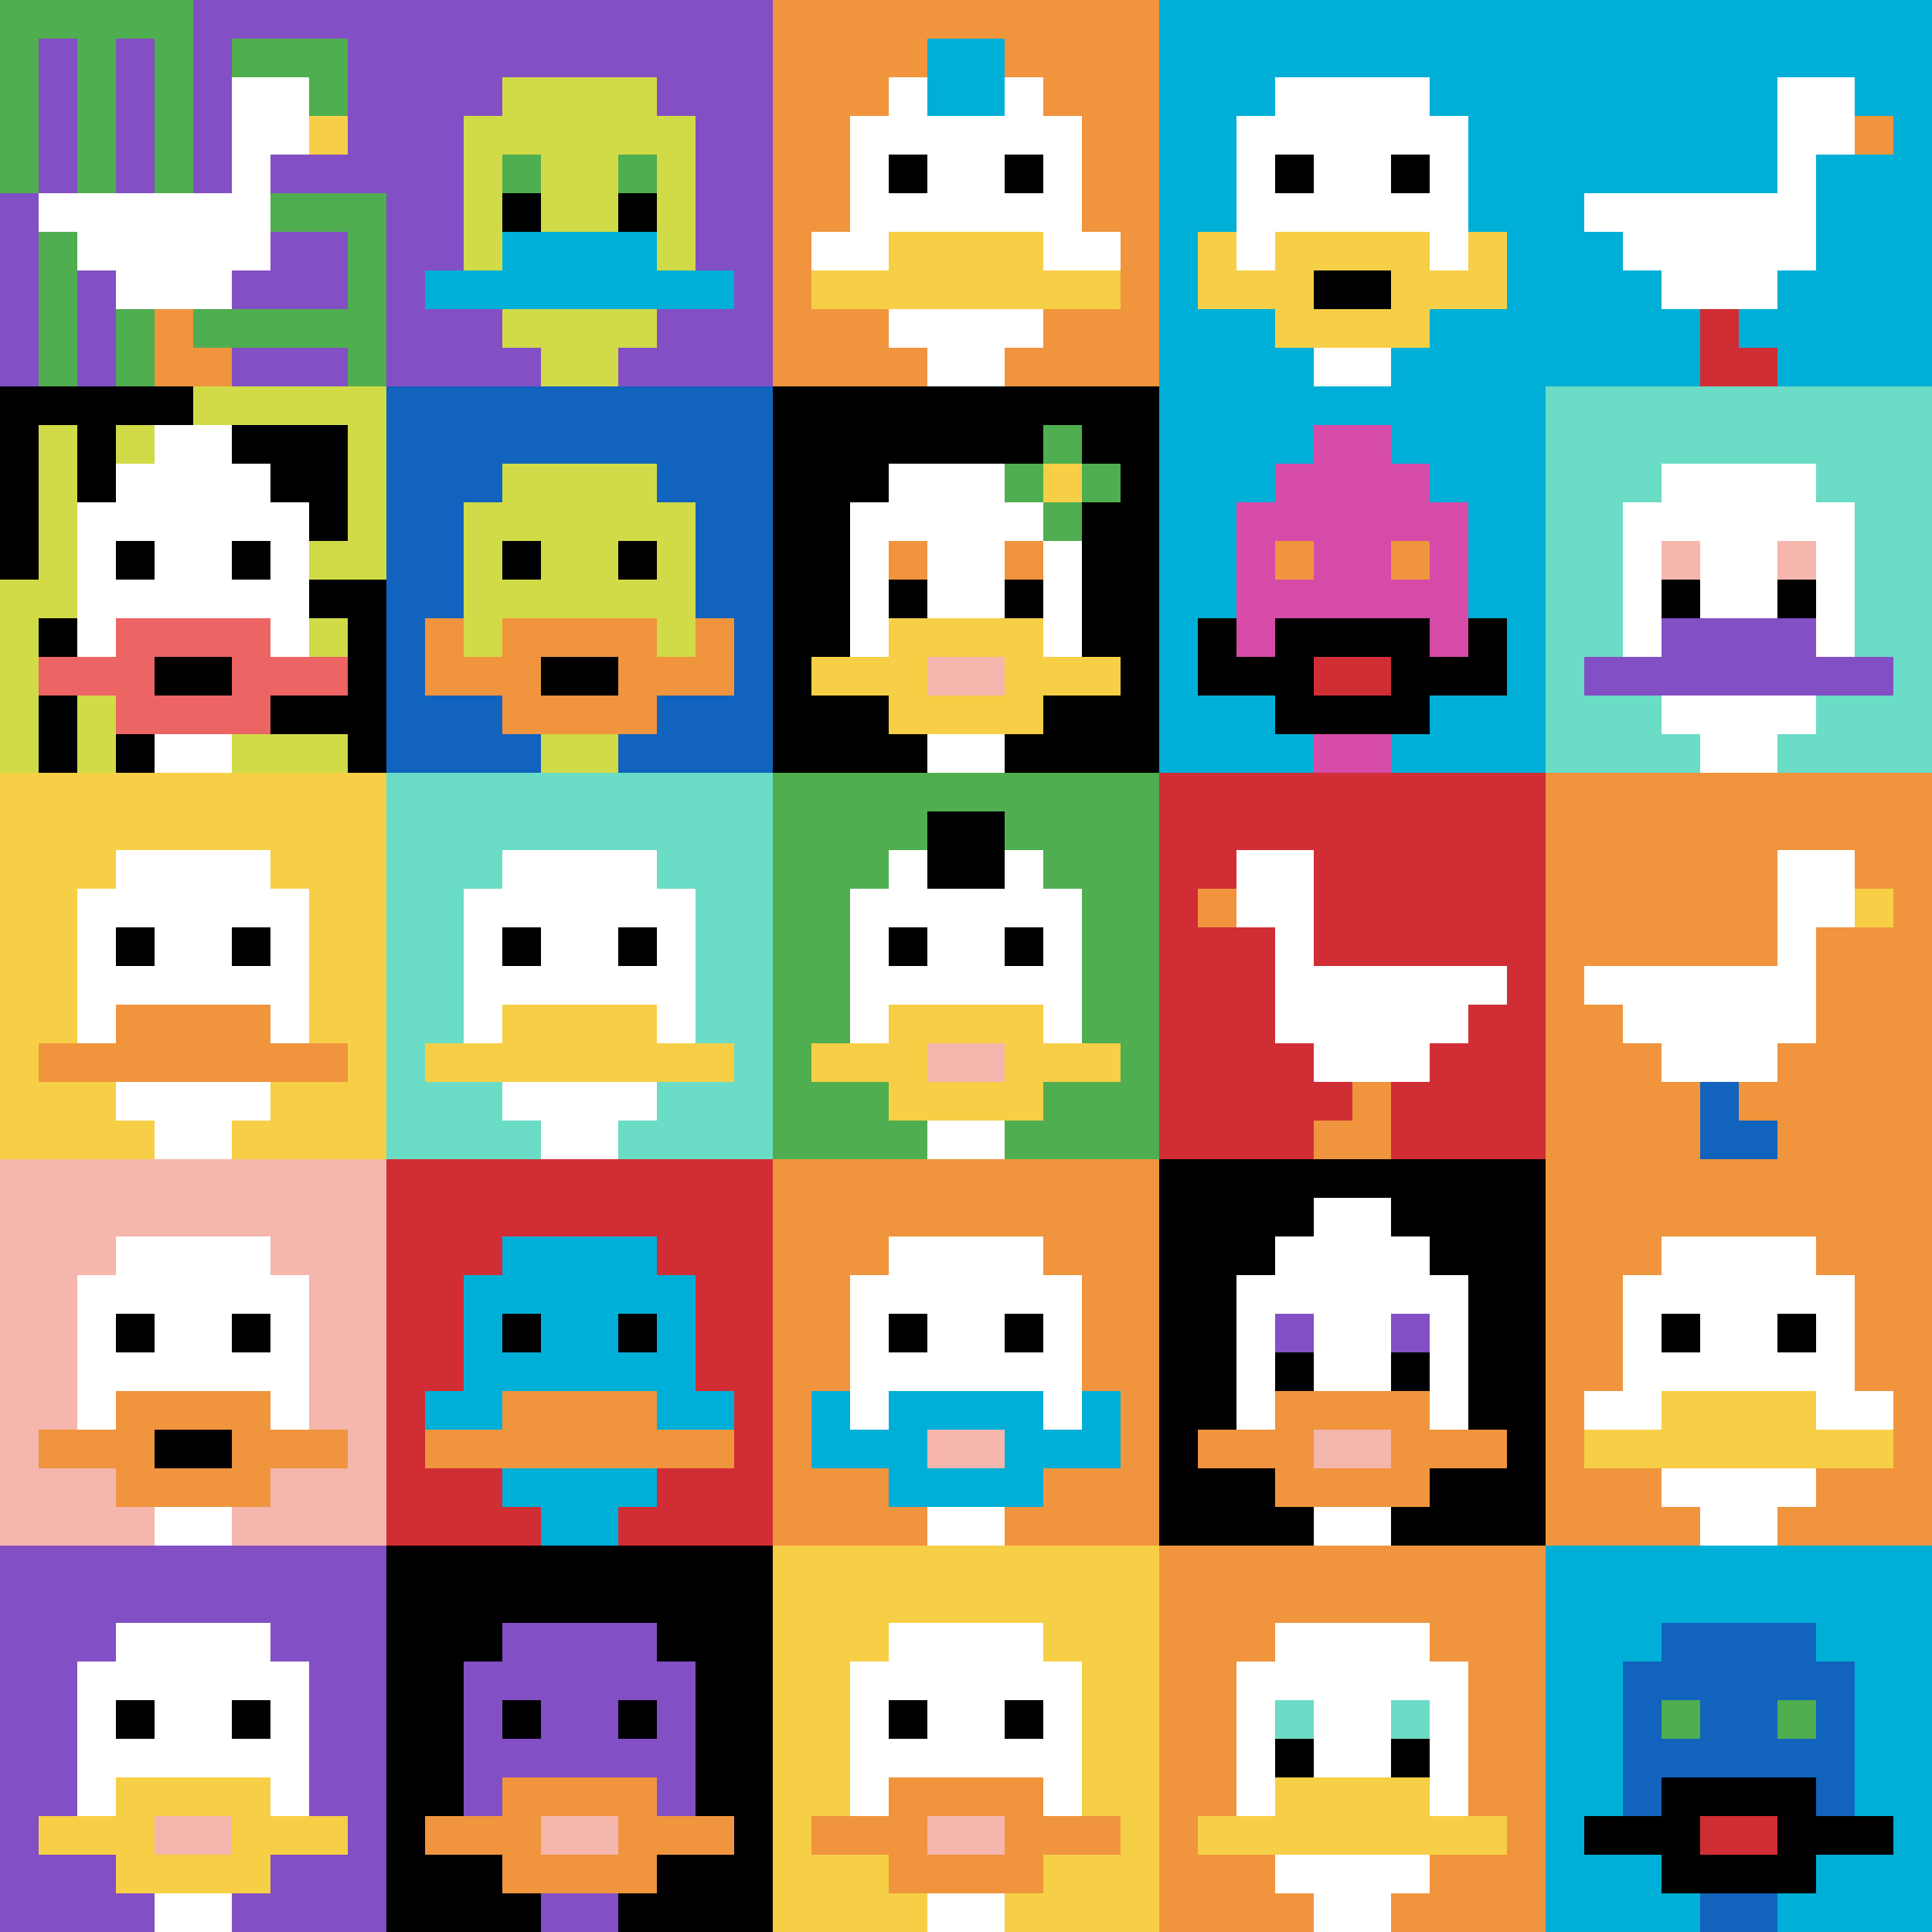 <svg xmlns="http://www.w3.org/2000/svg" version="1.1" width="699" height="699"><title>'goose-pfp-904930' by Dmitri Cherniak</title><desc>seed=904930
backgroundColor=#ffffff
padding=20
innerPadding=0
timeout=500
dimension=5
border=false
Save=function(){return n.handleSave()}
frame=133

Rendered at Wed Oct 04 2023 08:54:50 GMT+0800 (中国标准时间)
Generated in 1ms
</desc><defs></defs><rect width="100%" height="100%" fill="#ffffff"></rect><g><g id="0-0"><rect x="0" y="0" height="139.8" width="139.8" fill="#834FC4"></rect><g><rect id="0-0-0-0-5-1" x="0" y="0" width="69.9" height="13.98" fill="#4FAE4F"></rect><rect id="0-0-0-0-1-5" x="0" y="0" width="13.98" height="69.9" fill="#4FAE4F"></rect><rect id="0-0-2-0-1-5" x="27.96" y="0" width="13.98" height="69.9" fill="#4FAE4F"></rect><rect id="0-0-4-0-1-5" x="55.92" y="0" width="13.98" height="69.9" fill="#4FAE4F"></rect><rect id="0-0-6-1-3-3" x="83.88" y="13.98" width="41.94" height="41.94" fill="#4FAE4F"></rect><rect id="0-0-1-6-1-4" x="13.98" y="83.88" width="13.98" height="55.92" fill="#4FAE4F"></rect><rect id="0-0-3-6-1-4" x="41.94" y="83.88" width="13.98" height="55.92" fill="#4FAE4F"></rect><rect id="0-0-5-5-5-1" x="69.9" y="69.9" width="69.9" height="13.98" fill="#4FAE4F"></rect><rect id="0-0-5-8-5-1" x="69.9" y="111.84" width="69.9" height="13.98" fill="#4FAE4F"></rect><rect id="0-0-5-5-1-5" x="69.9" y="69.9" width="13.98" height="69.9" fill="#4FAE4F"></rect><rect id="0-0-9-5-1-5" x="125.82" y="69.9" width="13.98" height="69.9" fill="#4FAE4F"></rect></g><g><rect id="0-0-6-2-2-2" x="83.88" y="27.96" width="27.96" height="27.96" fill="#ffffff"></rect><rect id="0-0-6-2-1-4" x="83.88" y="27.96" width="13.98" height="55.92" fill="#ffffff"></rect><rect id="0-0-1-5-5-1" x="13.98" y="69.9" width="69.9" height="13.98" fill="#ffffff"></rect><rect id="0-0-2-5-5-2" x="27.96" y="69.9" width="69.9" height="27.96" fill="#ffffff"></rect><rect id="0-0-3-5-3-3" x="41.94" y="69.9" width="41.94" height="41.94" fill="#ffffff"></rect><rect id="0-0-8-3-1-1" x="111.84" y="41.94" width="13.98" height="13.98" fill="#F7CF46"></rect><rect id="0-0-4-8-1-2" x="55.92" y="111.84" width="13.98" height="27.96" fill="#F0943E"></rect><rect id="0-0-4-9-2-1" x="55.92" y="125.82" width="27.96" height="13.98" fill="#F0943E"></rect></g><rect x="0" y="0" stroke="white" stroke-width="0" height="139.8" width="139.8" fill="none"></rect></g><g id="1-0"><rect x="139.8" y="0" height="139.8" width="139.8" fill="#834FC4"></rect><g><rect id="139.8-0-3-2-4-7" x="181.74" y="27.96" width="55.92" height="97.86" fill="#D1DB47"></rect><rect id="139.8-0-2-3-6-5" x="167.76" y="41.94" width="83.88" height="69.9" fill="#D1DB47"></rect><rect id="139.8-0-4-8-2-2" x="195.72" y="111.84" width="27.96" height="27.96" fill="#D1DB47"></rect><rect id="139.8-0-1-7-8-1" x="153.78" y="97.86" width="111.84" height="13.98" fill="#00AFD7"></rect><rect id="139.8-0-3-6-4-2" x="181.74" y="83.88" width="55.92" height="27.96" fill="#00AFD7"></rect><rect id="139.8-0-3-4-1-1" x="181.74" y="55.92" width="13.98" height="13.98" fill="#4FAE4F"></rect><rect id="139.8-0-6-4-1-1" x="223.68" y="55.92" width="13.98" height="13.98" fill="#4FAE4F"></rect><rect id="139.8-0-3-5-1-1" x="181.74" y="69.9" width="13.98" height="13.98" fill="#000000"></rect><rect id="139.8-0-6-5-1-1" x="223.68" y="69.9" width="13.98" height="13.98" fill="#000000"></rect></g><rect x="139.8" y="0" stroke="white" stroke-width="0" height="139.8" width="139.8" fill="none"></rect></g><g id="2-0"><rect x="279.6" y="0" height="139.8" width="139.8" fill="#F0943E"></rect><g><rect id="279.6-0-3-2-4-7" x="321.54" y="27.96" width="55.92" height="97.86" fill="#ffffff"></rect><rect id="279.6-0-2-3-6-5" x="307.56" y="41.94" width="83.88" height="69.9" fill="#ffffff"></rect><rect id="279.6-0-4-8-2-2" x="335.52" y="111.84" width="27.96" height="27.96" fill="#ffffff"></rect><rect id="279.6-0-1-6-8-1" x="293.58" y="83.88" width="111.84" height="13.98" fill="#ffffff"></rect><rect id="279.6-0-1-7-8-1" x="293.58" y="97.86" width="111.84" height="13.98" fill="#F7CF46"></rect><rect id="279.6-0-3-6-4-2" x="321.54" y="83.88" width="55.92" height="27.96" fill="#F7CF46"></rect><rect id="279.6-0-3-4-1-1" x="321.54" y="55.92" width="13.98" height="13.98" fill="#000000"></rect><rect id="279.6-0-6-4-1-1" x="363.48" y="55.92" width="13.98" height="13.98" fill="#000000"></rect><rect id="279.6-0-4-1-2-2" x="335.52" y="13.98" width="27.96" height="27.96" fill="#00AFD7"></rect></g><rect x="279.6" y="0" stroke="white" stroke-width="0" height="139.8" width="139.8" fill="none"></rect></g><g id="3-0"><rect x="419.4" y="0" height="139.8" width="139.8" fill="#00AFD7"></rect><g><rect id="419.40000000000003-0-3-2-4-7" x="461.34" y="27.96" width="55.92" height="97.86" fill="#ffffff"></rect><rect id="419.40000000000003-0-2-3-6-5" x="447.36" y="41.94" width="83.88" height="69.9" fill="#ffffff"></rect><rect id="419.40000000000003-0-4-8-2-2" x="475.32" y="111.84" width="27.96" height="27.96" fill="#ffffff"></rect><rect id="419.40000000000003-0-1-6-8-1" x="433.38" y="83.88" width="111.84" height="13.98" fill="#ffffff"></rect><rect id="419.40000000000003-0-1-7-8-1" x="433.38" y="97.86" width="111.84" height="13.98" fill="#F7CF46"></rect><rect id="419.40000000000003-0-3-6-4-3" x="461.34" y="83.88" width="55.92" height="41.94" fill="#F7CF46"></rect><rect id="419.40000000000003-0-4-7-2-1" x="475.32" y="97.86" width="27.96" height="13.98" fill="#000000"></rect><rect id="419.40000000000003-0-1-6-1-2" x="433.38" y="83.88" width="13.98" height="27.96" fill="#F7CF46"></rect><rect id="419.40000000000003-0-8-6-1-2" x="531.24" y="83.88" width="13.98" height="27.96" fill="#F7CF46"></rect><rect id="419.40000000000003-0-3-4-1-1" x="461.34" y="55.92" width="13.98" height="13.98" fill="#000000"></rect><rect id="419.40000000000003-0-6-4-1-1" x="503.28" y="55.92" width="13.98" height="13.98" fill="#000000"></rect></g><rect x="419.4" y="0" stroke="white" stroke-width="0" height="139.8" width="139.8" fill="none"></rect></g><g id="4-0"><rect x="559.2" y="0" height="139.8" width="139.8" fill="#00AFD7"></rect><g><rect id="559.2-0-6-2-2-2" x="643.08" y="27.96" width="27.96" height="27.96" fill="#ffffff"></rect><rect id="559.2-0-6-2-1-4" x="643.08" y="27.96" width="13.98" height="55.92" fill="#ffffff"></rect><rect id="559.2-0-1-5-5-1" x="573.18" y="69.9" width="69.9" height="13.98" fill="#ffffff"></rect><rect id="559.2-0-2-5-5-2" x="587.16" y="69.9" width="69.9" height="27.96" fill="#ffffff"></rect><rect id="559.2-0-3-5-3-3" x="601.14" y="69.9" width="41.94" height="41.94" fill="#ffffff"></rect><rect id="559.2-0-8-3-1-1" x="671.04" y="41.94" width="13.98" height="13.98" fill="#F0943E"></rect><rect id="559.2-0-4-8-1-2" x="615.12" y="111.84" width="13.98" height="27.96" fill="#D12D35"></rect><rect id="559.2-0-4-9-2-1" x="615.12" y="125.82" width="27.96" height="13.98" fill="#D12D35"></rect></g><rect x="559.2" y="0" stroke="white" stroke-width="0" height="139.8" width="139.8" fill="none"></rect></g><g id="0-1"><rect x="0" y="139.8" height="139.8" width="139.8" fill="#D1DB47"></rect><g><rect id="0-139.8-0-0-5-1" x="0" y="139.8" width="69.9" height="13.98" fill="#000000"></rect><rect id="0-139.8-0-0-1-5" x="0" y="139.8" width="13.98" height="69.9" fill="#000000"></rect><rect id="0-139.8-2-0-1-5" x="27.96" y="139.8" width="13.98" height="69.9" fill="#000000"></rect><rect id="0-139.8-4-0-1-5" x="55.92" y="139.8" width="13.98" height="69.9" fill="#000000"></rect><rect id="0-139.8-6-1-3-3" x="83.88" y="153.78" width="41.94" height="41.94" fill="#000000"></rect><rect id="0-139.8-1-6-1-4" x="13.98" y="223.68" width="13.98" height="55.92" fill="#000000"></rect><rect id="0-139.8-3-6-1-4" x="41.94" y="223.68" width="13.98" height="55.92" fill="#000000"></rect><rect id="0-139.8-5-5-5-1" x="69.9" y="209.7" width="69.9" height="13.98" fill="#000000"></rect><rect id="0-139.8-5-8-5-1" x="69.9" y="251.64" width="69.9" height="13.98" fill="#000000"></rect><rect id="0-139.8-5-5-1-5" x="69.9" y="209.7" width="13.98" height="69.9" fill="#000000"></rect><rect id="0-139.8-9-5-1-5" x="125.82" y="209.7" width="13.98" height="69.9" fill="#000000"></rect></g><g><rect id="0-139.8-3-2-4-7" x="41.94" y="167.76" width="55.92" height="97.86" fill="#ffffff"></rect><rect id="0-139.8-2-3-6-5" x="27.96" y="181.74" width="83.88" height="69.9" fill="#ffffff"></rect><rect id="0-139.8-4-8-2-2" x="55.92" y="251.64" width="27.96" height="27.96" fill="#ffffff"></rect><rect id="0-139.8-1-7-8-1" x="13.98" y="237.66" width="111.84" height="13.98" fill="#EC6463"></rect><rect id="0-139.8-3-6-4-3" x="41.94" y="223.68" width="55.92" height="41.94" fill="#EC6463"></rect><rect id="0-139.8-4-7-2-1" x="55.92" y="237.66" width="27.96" height="13.98" fill="#000000"></rect><rect id="0-139.8-3-4-1-1" x="41.94" y="195.72" width="13.98" height="13.98" fill="#000000"></rect><rect id="0-139.8-6-4-1-1" x="83.88" y="195.72" width="13.98" height="13.98" fill="#000000"></rect><rect id="0-139.8-4-1-2-2" x="55.92" y="153.78" width="27.96" height="27.96" fill="#ffffff"></rect></g><rect x="0" y="139.8" stroke="white" stroke-width="0" height="139.8" width="139.8" fill="none"></rect></g><g id="1-1"><rect x="139.8" y="139.8" height="139.8" width="139.8" fill="#1263BD"></rect><g><rect id="139.8-139.8-3-2-4-7" x="181.74" y="167.76" width="55.92" height="97.86" fill="#D1DB47"></rect><rect id="139.8-139.8-2-3-6-5" x="167.76" y="181.74" width="83.88" height="69.9" fill="#D1DB47"></rect><rect id="139.8-139.8-4-8-2-2" x="195.72" y="251.64" width="27.96" height="27.96" fill="#D1DB47"></rect><rect id="139.8-139.8-1-7-8-1" x="153.78" y="237.66" width="111.84" height="13.98" fill="#F0943E"></rect><rect id="139.8-139.8-3-6-4-3" x="181.74" y="223.68" width="55.92" height="41.94" fill="#F0943E"></rect><rect id="139.8-139.8-4-7-2-1" x="195.72" y="237.66" width="27.96" height="13.98" fill="#000000"></rect><rect id="139.8-139.8-1-6-1-2" x="153.78" y="223.68" width="13.98" height="27.96" fill="#F0943E"></rect><rect id="139.8-139.8-8-6-1-2" x="251.64" y="223.68" width="13.98" height="27.96" fill="#F0943E"></rect><rect id="139.8-139.8-3-4-1-1" x="181.74" y="195.72" width="13.98" height="13.98" fill="#000000"></rect><rect id="139.8-139.8-6-4-1-1" x="223.68" y="195.72" width="13.98" height="13.98" fill="#000000"></rect></g><rect x="139.8" y="139.8" stroke="white" stroke-width="0" height="139.8" width="139.8" fill="none"></rect></g><g id="2-1"><rect x="279.6" y="139.8" height="139.8" width="139.8" fill="#000000"></rect><g><rect id="279.6-139.8-3-2-4-7" x="321.54" y="167.76" width="55.92" height="97.86" fill="#ffffff"></rect><rect id="279.6-139.8-2-3-6-5" x="307.56" y="181.74" width="83.88" height="69.9" fill="#ffffff"></rect><rect id="279.6-139.8-4-8-2-2" x="335.52" y="251.64" width="27.96" height="27.96" fill="#ffffff"></rect><rect id="279.6-139.8-1-7-8-1" x="293.58" y="237.66" width="111.84" height="13.98" fill="#F7CF46"></rect><rect id="279.6-139.8-3-6-4-3" x="321.54" y="223.68" width="55.92" height="41.94" fill="#F7CF46"></rect><rect id="279.6-139.8-4-7-2-1" x="335.52" y="237.66" width="27.96" height="13.98" fill="#F4B6AD"></rect><rect id="279.6-139.8-3-4-1-1" x="321.54" y="195.72" width="13.98" height="13.98" fill="#F0943E"></rect><rect id="279.6-139.8-6-4-1-1" x="363.48" y="195.72" width="13.98" height="13.98" fill="#F0943E"></rect><rect id="279.6-139.8-3-5-1-1" x="321.54" y="209.7" width="13.98" height="13.98" fill="#000000"></rect><rect id="279.6-139.8-6-5-1-1" x="363.48" y="209.7" width="13.98" height="13.98" fill="#000000"></rect><rect id="279.6-139.8-6-2-3-1" x="363.48" y="167.76" width="41.94" height="13.98" fill="#4FAE4F"></rect><rect id="279.6-139.8-7-1-1-3" x="377.46" y="153.78" width="13.98" height="41.94" fill="#4FAE4F"></rect><rect id="279.6-139.8-7-2-1-1" x="377.46" y="167.76" width="13.98" height="13.98" fill="#F7CF46"></rect></g><rect x="279.6" y="139.8" stroke="white" stroke-width="0" height="139.8" width="139.8" fill="none"></rect></g><g id="3-1"><rect x="419.4" y="139.8" height="139.8" width="139.8" fill="#00AFD7"></rect><g><rect id="419.40000000000003-139.8-3-2-4-7" x="461.34" y="167.76" width="55.92" height="97.86" fill="#D74BA8"></rect><rect id="419.40000000000003-139.8-2-3-6-5" x="447.36" y="181.74" width="83.88" height="69.9" fill="#D74BA8"></rect><rect id="419.40000000000003-139.8-4-8-2-2" x="475.32" y="251.64" width="27.96" height="27.96" fill="#D74BA8"></rect><rect id="419.40000000000003-139.8-1-6-8-1" x="433.38" y="223.68" width="111.84" height="13.98" fill="#D74BA8"></rect><rect id="419.40000000000003-139.8-1-7-8-1" x="433.38" y="237.66" width="111.84" height="13.98" fill="#000000"></rect><rect id="419.40000000000003-139.8-3-6-4-3" x="461.34" y="223.68" width="55.92" height="41.94" fill="#000000"></rect><rect id="419.40000000000003-139.8-4-7-2-1" x="475.32" y="237.66" width="27.96" height="13.98" fill="#D12D35"></rect><rect id="419.40000000000003-139.8-1-6-1-2" x="433.38" y="223.68" width="13.98" height="27.96" fill="#000000"></rect><rect id="419.40000000000003-139.8-8-6-1-2" x="531.24" y="223.68" width="13.98" height="27.96" fill="#000000"></rect><rect id="419.40000000000003-139.8-3-4-1-1" x="461.34" y="195.72" width="13.98" height="13.98" fill="#F0943E"></rect><rect id="419.40000000000003-139.8-6-4-1-1" x="503.28" y="195.72" width="13.98" height="13.98" fill="#F0943E"></rect><rect id="419.40000000000003-139.8-4-1-2-2" x="475.32" y="153.78" width="27.96" height="27.96" fill="#D74BA8"></rect></g><rect x="419.4" y="139.8" stroke="white" stroke-width="0" height="139.8" width="139.8" fill="none"></rect></g><g id="4-1"><rect x="559.2" y="139.8" height="139.8" width="139.8" fill="#6BDCC5"></rect><g><rect id="559.2-139.8-3-2-4-7" x="601.14" y="167.76" width="55.92" height="97.86" fill="#ffffff"></rect><rect id="559.2-139.8-2-3-6-5" x="587.16" y="181.74" width="83.88" height="69.9" fill="#ffffff"></rect><rect id="559.2-139.8-4-8-2-2" x="615.12" y="251.64" width="27.96" height="27.96" fill="#ffffff"></rect><rect id="559.2-139.8-1-7-8-1" x="573.18" y="237.66" width="111.84" height="13.98" fill="#834FC4"></rect><rect id="559.2-139.8-3-6-4-2" x="601.14" y="223.68" width="55.92" height="27.96" fill="#834FC4"></rect><rect id="559.2-139.8-3-4-1-1" x="601.14" y="195.72" width="13.98" height="13.98" fill="#F4B6AD"></rect><rect id="559.2-139.8-6-4-1-1" x="643.08" y="195.72" width="13.98" height="13.98" fill="#F4B6AD"></rect><rect id="559.2-139.8-3-5-1-1" x="601.14" y="209.7" width="13.98" height="13.98" fill="#000000"></rect><rect id="559.2-139.8-6-5-1-1" x="643.08" y="209.7" width="13.98" height="13.98" fill="#000000"></rect></g><rect x="559.2" y="139.8" stroke="white" stroke-width="0" height="139.8" width="139.8" fill="none"></rect></g><g id="0-2"><rect x="0" y="279.6" height="139.8" width="139.8" fill="#F7CF46"></rect><g><rect id="0-279.6-3-2-4-7" x="41.94" y="307.56" width="55.92" height="97.86" fill="#ffffff"></rect><rect id="0-279.6-2-3-6-5" x="27.96" y="321.54" width="83.88" height="69.9" fill="#ffffff"></rect><rect id="0-279.6-4-8-2-2" x="55.92" y="391.44" width="27.96" height="27.96" fill="#ffffff"></rect><rect id="0-279.6-1-7-8-1" x="13.98" y="377.46" width="111.84" height="13.98" fill="#F0943E"></rect><rect id="0-279.6-3-6-4-2" x="41.94" y="363.48" width="55.92" height="27.96" fill="#F0943E"></rect><rect id="0-279.6-3-4-1-1" x="41.94" y="335.52" width="13.98" height="13.98" fill="#000000"></rect><rect id="0-279.6-6-4-1-1" x="83.88" y="335.52" width="13.98" height="13.98" fill="#000000"></rect></g><rect x="0" y="279.6" stroke="white" stroke-width="0" height="139.8" width="139.8" fill="none"></rect></g><g id="1-2"><rect x="139.8" y="279.6" height="139.8" width="139.8" fill="#6BDCC5"></rect><g><rect id="139.8-279.6-3-2-4-7" x="181.74" y="307.56" width="55.92" height="97.86" fill="#ffffff"></rect><rect id="139.8-279.6-2-3-6-5" x="167.76" y="321.54" width="83.88" height="69.9" fill="#ffffff"></rect><rect id="139.8-279.6-4-8-2-2" x="195.72" y="391.44" width="27.96" height="27.96" fill="#ffffff"></rect><rect id="139.8-279.6-1-7-8-1" x="153.78" y="377.46" width="111.84" height="13.98" fill="#F7CF46"></rect><rect id="139.8-279.6-3-6-4-2" x="181.74" y="363.48" width="55.92" height="27.96" fill="#F7CF46"></rect><rect id="139.8-279.6-3-4-1-1" x="181.74" y="335.52" width="13.98" height="13.98" fill="#000000"></rect><rect id="139.8-279.6-6-4-1-1" x="223.68" y="335.52" width="13.98" height="13.98" fill="#000000"></rect></g><rect x="139.8" y="279.6" stroke="white" stroke-width="0" height="139.8" width="139.8" fill="none"></rect></g><g id="2-2"><rect x="279.6" y="279.6" height="139.8" width="139.8" fill="#4FAE4F"></rect><g><rect id="279.6-279.6-3-2-4-7" x="321.54" y="307.56" width="55.92" height="97.86" fill="#ffffff"></rect><rect id="279.6-279.6-2-3-6-5" x="307.56" y="321.54" width="83.88" height="69.9" fill="#ffffff"></rect><rect id="279.6-279.6-4-8-2-2" x="335.52" y="391.44" width="27.96" height="27.96" fill="#ffffff"></rect><rect id="279.6-279.6-1-7-8-1" x="293.58" y="377.46" width="111.84" height="13.98" fill="#F7CF46"></rect><rect id="279.6-279.6-3-6-4-3" x="321.54" y="363.48" width="55.92" height="41.94" fill="#F7CF46"></rect><rect id="279.6-279.6-4-7-2-1" x="335.52" y="377.46" width="27.96" height="13.98" fill="#F4B6AD"></rect><rect id="279.6-279.6-3-4-1-1" x="321.54" y="335.52" width="13.98" height="13.98" fill="#000000"></rect><rect id="279.6-279.6-6-4-1-1" x="363.48" y="335.52" width="13.98" height="13.98" fill="#000000"></rect><rect id="279.6-279.6-4-1-2-2" x="335.52" y="293.58" width="27.96" height="27.96" fill="#000000"></rect></g><rect x="279.6" y="279.6" stroke="white" stroke-width="0" height="139.8" width="139.8" fill="none"></rect></g><g id="3-2"><rect x="419.4" y="279.6" height="139.8" width="139.8" fill="#D12D35"></rect><g><rect id="419.40000000000003-279.6-2-2-2-2" x="447.36" y="307.56" width="27.96" height="27.96" fill="#ffffff"></rect><rect id="419.40000000000003-279.6-3-2-1-4" x="461.34" y="307.56" width="13.98" height="55.92" fill="#ffffff"></rect><rect id="419.40000000000003-279.6-4-5-5-1" x="475.32" y="349.5" width="69.9" height="13.98" fill="#ffffff"></rect><rect id="419.40000000000003-279.6-3-5-5-2" x="461.34" y="349.5" width="69.9" height="27.96" fill="#ffffff"></rect><rect id="419.40000000000003-279.6-4-5-3-3" x="475.32" y="349.5" width="41.94" height="41.94" fill="#ffffff"></rect><rect id="419.40000000000003-279.6-1-3-1-1" x="433.38" y="321.54" width="13.98" height="13.98" fill="#F0943E"></rect><rect id="419.40000000000003-279.6-5-8-1-2" x="489.3" y="391.44" width="13.98" height="27.96" fill="#F0943E"></rect><rect id="419.40000000000003-279.6-4-9-2-1" x="475.32" y="405.42" width="27.96" height="13.98" fill="#F0943E"></rect></g><rect x="419.4" y="279.6" stroke="white" stroke-width="0" height="139.8" width="139.8" fill="none"></rect></g><g id="4-2"><rect x="559.2" y="279.6" height="139.8" width="139.8" fill="#F0943E"></rect><g><rect id="559.2-279.6-6-2-2-2" x="643.08" y="307.56" width="27.96" height="27.96" fill="#ffffff"></rect><rect id="559.2-279.6-6-2-1-4" x="643.08" y="307.56" width="13.98" height="55.92" fill="#ffffff"></rect><rect id="559.2-279.6-1-5-5-1" x="573.18" y="349.5" width="69.9" height="13.98" fill="#ffffff"></rect><rect id="559.2-279.6-2-5-5-2" x="587.16" y="349.5" width="69.9" height="27.96" fill="#ffffff"></rect><rect id="559.2-279.6-3-5-3-3" x="601.14" y="349.5" width="41.94" height="41.94" fill="#ffffff"></rect><rect id="559.2-279.6-8-3-1-1" x="671.04" y="321.54" width="13.98" height="13.98" fill="#F7CF46"></rect><rect id="559.2-279.6-4-8-1-2" x="615.12" y="391.44" width="13.98" height="27.96" fill="#1263BD"></rect><rect id="559.2-279.6-4-9-2-1" x="615.12" y="405.42" width="27.96" height="13.98" fill="#1263BD"></rect></g><rect x="559.2" y="279.6" stroke="white" stroke-width="0" height="139.8" width="139.8" fill="none"></rect></g><g id="0-3"><rect x="0" y="419.4" height="139.8" width="139.8" fill="#F4B6AD"></rect><g><rect id="0-419.40000000000003-3-2-4-7" x="41.94" y="447.36" width="55.92" height="97.86" fill="#ffffff"></rect><rect id="0-419.40000000000003-2-3-6-5" x="27.96" y="461.34" width="83.88" height="69.9" fill="#ffffff"></rect><rect id="0-419.40000000000003-4-8-2-2" x="55.92" y="531.24" width="27.96" height="27.96" fill="#ffffff"></rect><rect id="0-419.40000000000003-1-7-8-1" x="13.98" y="517.26" width="111.84" height="13.98" fill="#F0943E"></rect><rect id="0-419.40000000000003-3-6-4-3" x="41.94" y="503.28" width="55.92" height="41.94" fill="#F0943E"></rect><rect id="0-419.40000000000003-4-7-2-1" x="55.92" y="517.26" width="27.96" height="13.98" fill="#000000"></rect><rect id="0-419.40000000000003-3-4-1-1" x="41.94" y="475.32" width="13.98" height="13.98" fill="#000000"></rect><rect id="0-419.40000000000003-6-4-1-1" x="83.88" y="475.32" width="13.98" height="13.98" fill="#000000"></rect></g><rect x="0" y="419.4" stroke="white" stroke-width="0" height="139.8" width="139.8" fill="none"></rect></g><g id="1-3"><rect x="139.8" y="419.4" height="139.8" width="139.8" fill="#D12D35"></rect><g><rect id="139.8-419.40000000000003-3-2-4-7" x="181.74" y="447.36" width="55.92" height="97.86" fill="#00AFD7"></rect><rect id="139.8-419.40000000000003-2-3-6-5" x="167.76" y="461.34" width="83.88" height="69.9" fill="#00AFD7"></rect><rect id="139.8-419.40000000000003-4-8-2-2" x="195.72" y="531.24" width="27.96" height="27.96" fill="#00AFD7"></rect><rect id="139.8-419.40000000000003-1-6-8-1" x="153.78" y="503.28" width="111.84" height="13.98" fill="#00AFD7"></rect><rect id="139.8-419.40000000000003-1-7-8-1" x="153.78" y="517.26" width="111.84" height="13.98" fill="#F0943E"></rect><rect id="139.8-419.40000000000003-3-6-4-2" x="181.74" y="503.28" width="55.92" height="27.96" fill="#F0943E"></rect><rect id="139.8-419.40000000000003-3-4-1-1" x="181.74" y="475.32" width="13.98" height="13.98" fill="#000000"></rect><rect id="139.8-419.40000000000003-6-4-1-1" x="223.68" y="475.32" width="13.98" height="13.98" fill="#000000"></rect></g><rect x="139.8" y="419.4" stroke="white" stroke-width="0" height="139.8" width="139.8" fill="none"></rect></g><g id="2-3"><rect x="279.6" y="419.4" height="139.8" width="139.8" fill="#F0943E"></rect><g><rect id="279.6-419.40000000000003-3-2-4-7" x="321.54" y="447.36" width="55.92" height="97.86" fill="#ffffff"></rect><rect id="279.6-419.40000000000003-2-3-6-5" x="307.56" y="461.34" width="83.88" height="69.9" fill="#ffffff"></rect><rect id="279.6-419.40000000000003-4-8-2-2" x="335.52" y="531.24" width="27.96" height="27.96" fill="#ffffff"></rect><rect id="279.6-419.40000000000003-1-6-8-1" x="293.58" y="503.28" width="111.84" height="13.98" fill="#ffffff"></rect><rect id="279.6-419.40000000000003-1-7-8-1" x="293.58" y="517.26" width="111.84" height="13.98" fill="#00AFD7"></rect><rect id="279.6-419.40000000000003-3-6-4-3" x="321.54" y="503.28" width="55.92" height="41.94" fill="#00AFD7"></rect><rect id="279.6-419.40000000000003-4-7-2-1" x="335.52" y="517.26" width="27.96" height="13.98" fill="#F4B6AD"></rect><rect id="279.6-419.40000000000003-1-6-1-2" x="293.58" y="503.28" width="13.98" height="27.96" fill="#00AFD7"></rect><rect id="279.6-419.40000000000003-8-6-1-2" x="391.44" y="503.28" width="13.98" height="27.96" fill="#00AFD7"></rect><rect id="279.6-419.40000000000003-3-4-1-1" x="321.54" y="475.32" width="13.98" height="13.98" fill="#000000"></rect><rect id="279.6-419.40000000000003-6-4-1-1" x="363.48" y="475.32" width="13.98" height="13.98" fill="#000000"></rect></g><rect x="279.6" y="419.4" stroke="white" stroke-width="0" height="139.8" width="139.8" fill="none"></rect></g><g id="3-3"><rect x="419.4" y="419.4" height="139.8" width="139.8" fill="#000000"></rect><g><rect id="419.40000000000003-419.40000000000003-3-2-4-7" x="461.34" y="447.36" width="55.92" height="97.86" fill="#ffffff"></rect><rect id="419.40000000000003-419.40000000000003-2-3-6-5" x="447.36" y="461.34" width="83.88" height="69.9" fill="#ffffff"></rect><rect id="419.40000000000003-419.40000000000003-4-8-2-2" x="475.32" y="531.24" width="27.96" height="27.96" fill="#ffffff"></rect><rect id="419.40000000000003-419.40000000000003-1-7-8-1" x="433.38" y="517.26" width="111.84" height="13.98" fill="#F0943E"></rect><rect id="419.40000000000003-419.40000000000003-3-6-4-3" x="461.34" y="503.28" width="55.92" height="41.94" fill="#F0943E"></rect><rect id="419.40000000000003-419.40000000000003-4-7-2-1" x="475.32" y="517.26" width="27.96" height="13.98" fill="#F4B6AD"></rect><rect id="419.40000000000003-419.40000000000003-3-4-1-1" x="461.34" y="475.32" width="13.98" height="13.98" fill="#834FC4"></rect><rect id="419.40000000000003-419.40000000000003-6-4-1-1" x="503.28" y="475.32" width="13.98" height="13.98" fill="#834FC4"></rect><rect id="419.40000000000003-419.40000000000003-3-5-1-1" x="461.34" y="489.3" width="13.98" height="13.98" fill="#000000"></rect><rect id="419.40000000000003-419.40000000000003-6-5-1-1" x="503.28" y="489.3" width="13.98" height="13.98" fill="#000000"></rect><rect id="419.40000000000003-419.40000000000003-4-1-2-2" x="475.32" y="433.38" width="27.96" height="27.96" fill="#ffffff"></rect></g><rect x="419.4" y="419.4" stroke="white" stroke-width="0" height="139.8" width="139.8" fill="none"></rect></g><g id="4-3"><rect x="559.2" y="419.4" height="139.8" width="139.8" fill="#F0943E"></rect><g><rect id="559.2-419.40000000000003-3-2-4-7" x="601.14" y="447.36" width="55.92" height="97.86" fill="#ffffff"></rect><rect id="559.2-419.40000000000003-2-3-6-5" x="587.16" y="461.34" width="83.88" height="69.9" fill="#ffffff"></rect><rect id="559.2-419.40000000000003-4-8-2-2" x="615.12" y="531.24" width="27.96" height="27.96" fill="#ffffff"></rect><rect id="559.2-419.40000000000003-1-6-8-1" x="573.18" y="503.28" width="111.84" height="13.98" fill="#ffffff"></rect><rect id="559.2-419.40000000000003-1-7-8-1" x="573.18" y="517.26" width="111.84" height="13.98" fill="#F7CF46"></rect><rect id="559.2-419.40000000000003-3-6-4-2" x="601.14" y="503.28" width="55.92" height="27.96" fill="#F7CF46"></rect><rect id="559.2-419.40000000000003-3-4-1-1" x="601.14" y="475.32" width="13.98" height="13.98" fill="#000000"></rect><rect id="559.2-419.40000000000003-6-4-1-1" x="643.08" y="475.32" width="13.98" height="13.98" fill="#000000"></rect></g><rect x="559.2" y="419.4" stroke="white" stroke-width="0" height="139.8" width="139.8" fill="none"></rect></g><g id="0-4"><rect x="0" y="559.2" height="139.8" width="139.8" fill="#834FC4"></rect><g><rect id="0-559.2-3-2-4-7" x="41.94" y="587.16" width="55.92" height="97.86" fill="#ffffff"></rect><rect id="0-559.2-2-3-6-5" x="27.96" y="601.14" width="83.88" height="69.9" fill="#ffffff"></rect><rect id="0-559.2-4-8-2-2" x="55.92" y="671.04" width="27.96" height="27.96" fill="#ffffff"></rect><rect id="0-559.2-1-7-8-1" x="13.98" y="657.06" width="111.84" height="13.98" fill="#F7CF46"></rect><rect id="0-559.2-3-6-4-3" x="41.94" y="643.08" width="55.92" height="41.94" fill="#F7CF46"></rect><rect id="0-559.2-4-7-2-1" x="55.92" y="657.06" width="27.96" height="13.98" fill="#F4B6AD"></rect><rect id="0-559.2-3-4-1-1" x="41.94" y="615.12" width="13.98" height="13.98" fill="#000000"></rect><rect id="0-559.2-6-4-1-1" x="83.88" y="615.12" width="13.98" height="13.98" fill="#000000"></rect></g><rect x="0" y="559.2" stroke="white" stroke-width="0" height="139.8" width="139.8" fill="none"></rect></g><g id="1-4"><rect x="139.8" y="559.2" height="139.8" width="139.8" fill="#000000"></rect><g><rect id="139.8-559.2-3-2-4-7" x="181.74" y="587.16" width="55.92" height="97.86" fill="#834FC4"></rect><rect id="139.8-559.2-2-3-6-5" x="167.76" y="601.14" width="83.88" height="69.9" fill="#834FC4"></rect><rect id="139.8-559.2-4-8-2-2" x="195.72" y="671.04" width="27.96" height="27.96" fill="#834FC4"></rect><rect id="139.8-559.2-1-7-8-1" x="153.78" y="657.06" width="111.84" height="13.98" fill="#F0943E"></rect><rect id="139.8-559.2-3-6-4-3" x="181.74" y="643.08" width="55.92" height="41.94" fill="#F0943E"></rect><rect id="139.8-559.2-4-7-2-1" x="195.72" y="657.06" width="27.96" height="13.98" fill="#F4B6AD"></rect><rect id="139.8-559.2-3-4-1-1" x="181.74" y="615.12" width="13.98" height="13.98" fill="#000000"></rect><rect id="139.8-559.2-6-4-1-1" x="223.68" y="615.12" width="13.98" height="13.98" fill="#000000"></rect></g><rect x="139.8" y="559.2" stroke="white" stroke-width="0" height="139.8" width="139.8" fill="none"></rect></g><g id="2-4"><rect x="279.6" y="559.2" height="139.8" width="139.8" fill="#F7CF46"></rect><g><rect id="279.6-559.2-3-2-4-7" x="321.54" y="587.16" width="55.92" height="97.86" fill="#ffffff"></rect><rect id="279.6-559.2-2-3-6-5" x="307.56" y="601.14" width="83.88" height="69.9" fill="#ffffff"></rect><rect id="279.6-559.2-4-8-2-2" x="335.52" y="671.04" width="27.96" height="27.96" fill="#ffffff"></rect><rect id="279.6-559.2-1-7-8-1" x="293.58" y="657.06" width="111.84" height="13.98" fill="#F0943E"></rect><rect id="279.6-559.2-3-6-4-3" x="321.54" y="643.08" width="55.92" height="41.94" fill="#F0943E"></rect><rect id="279.6-559.2-4-7-2-1" x="335.52" y="657.06" width="27.96" height="13.98" fill="#F4B6AD"></rect><rect id="279.6-559.2-3-4-1-1" x="321.54" y="615.12" width="13.98" height="13.98" fill="#000000"></rect><rect id="279.6-559.2-6-4-1-1" x="363.48" y="615.12" width="13.98" height="13.98" fill="#000000"></rect></g><rect x="279.6" y="559.2" stroke="white" stroke-width="0" height="139.8" width="139.8" fill="none"></rect></g><g id="3-4"><rect x="419.4" y="559.2" height="139.8" width="139.8" fill="#F0943E"></rect><g><rect id="419.40000000000003-559.2-3-2-4-7" x="461.34" y="587.16" width="55.92" height="97.86" fill="#ffffff"></rect><rect id="419.40000000000003-559.2-2-3-6-5" x="447.36" y="601.14" width="83.88" height="69.9" fill="#ffffff"></rect><rect id="419.40000000000003-559.2-4-8-2-2" x="475.32" y="671.04" width="27.96" height="27.96" fill="#ffffff"></rect><rect id="419.40000000000003-559.2-1-7-8-1" x="433.38" y="657.06" width="111.84" height="13.98" fill="#F7CF46"></rect><rect id="419.40000000000003-559.2-3-6-4-2" x="461.34" y="643.08" width="55.92" height="27.96" fill="#F7CF46"></rect><rect id="419.40000000000003-559.2-3-4-1-1" x="461.34" y="615.12" width="13.98" height="13.98" fill="#6BDCC5"></rect><rect id="419.40000000000003-559.2-6-4-1-1" x="503.28" y="615.12" width="13.98" height="13.98" fill="#6BDCC5"></rect><rect id="419.40000000000003-559.2-3-5-1-1" x="461.34" y="629.1" width="13.98" height="13.98" fill="#000000"></rect><rect id="419.40000000000003-559.2-6-5-1-1" x="503.28" y="629.1" width="13.98" height="13.98" fill="#000000"></rect></g><rect x="419.4" y="559.2" stroke="white" stroke-width="0" height="139.8" width="139.8" fill="none"></rect></g><g id="4-4"><rect x="559.2" y="559.2" height="139.8" width="139.8" fill="#00AFD7"></rect><g><rect id="559.2-559.2-3-2-4-7" x="601.14" y="587.16" width="55.92" height="97.86" fill="#1263BD"></rect><rect id="559.2-559.2-2-3-6-5" x="587.16" y="601.14" width="83.88" height="69.9" fill="#1263BD"></rect><rect id="559.2-559.2-4-8-2-2" x="615.12" y="671.04" width="27.96" height="27.96" fill="#1263BD"></rect><rect id="559.2-559.2-1-7-8-1" x="573.18" y="657.06" width="111.84" height="13.98" fill="#000000"></rect><rect id="559.2-559.2-3-6-4-3" x="601.14" y="643.08" width="55.92" height="41.94" fill="#000000"></rect><rect id="559.2-559.2-4-7-2-1" x="615.12" y="657.06" width="27.96" height="13.98" fill="#D12D35"></rect><rect id="559.2-559.2-3-4-1-1" x="601.14" y="615.12" width="13.98" height="13.98" fill="#4FAE4F"></rect><rect id="559.2-559.2-6-4-1-1" x="643.08" y="615.12" width="13.98" height="13.98" fill="#4FAE4F"></rect></g><rect x="559.2" y="559.2" stroke="white" stroke-width="0" height="139.8" width="139.8" fill="none"></rect></g></g></svg>